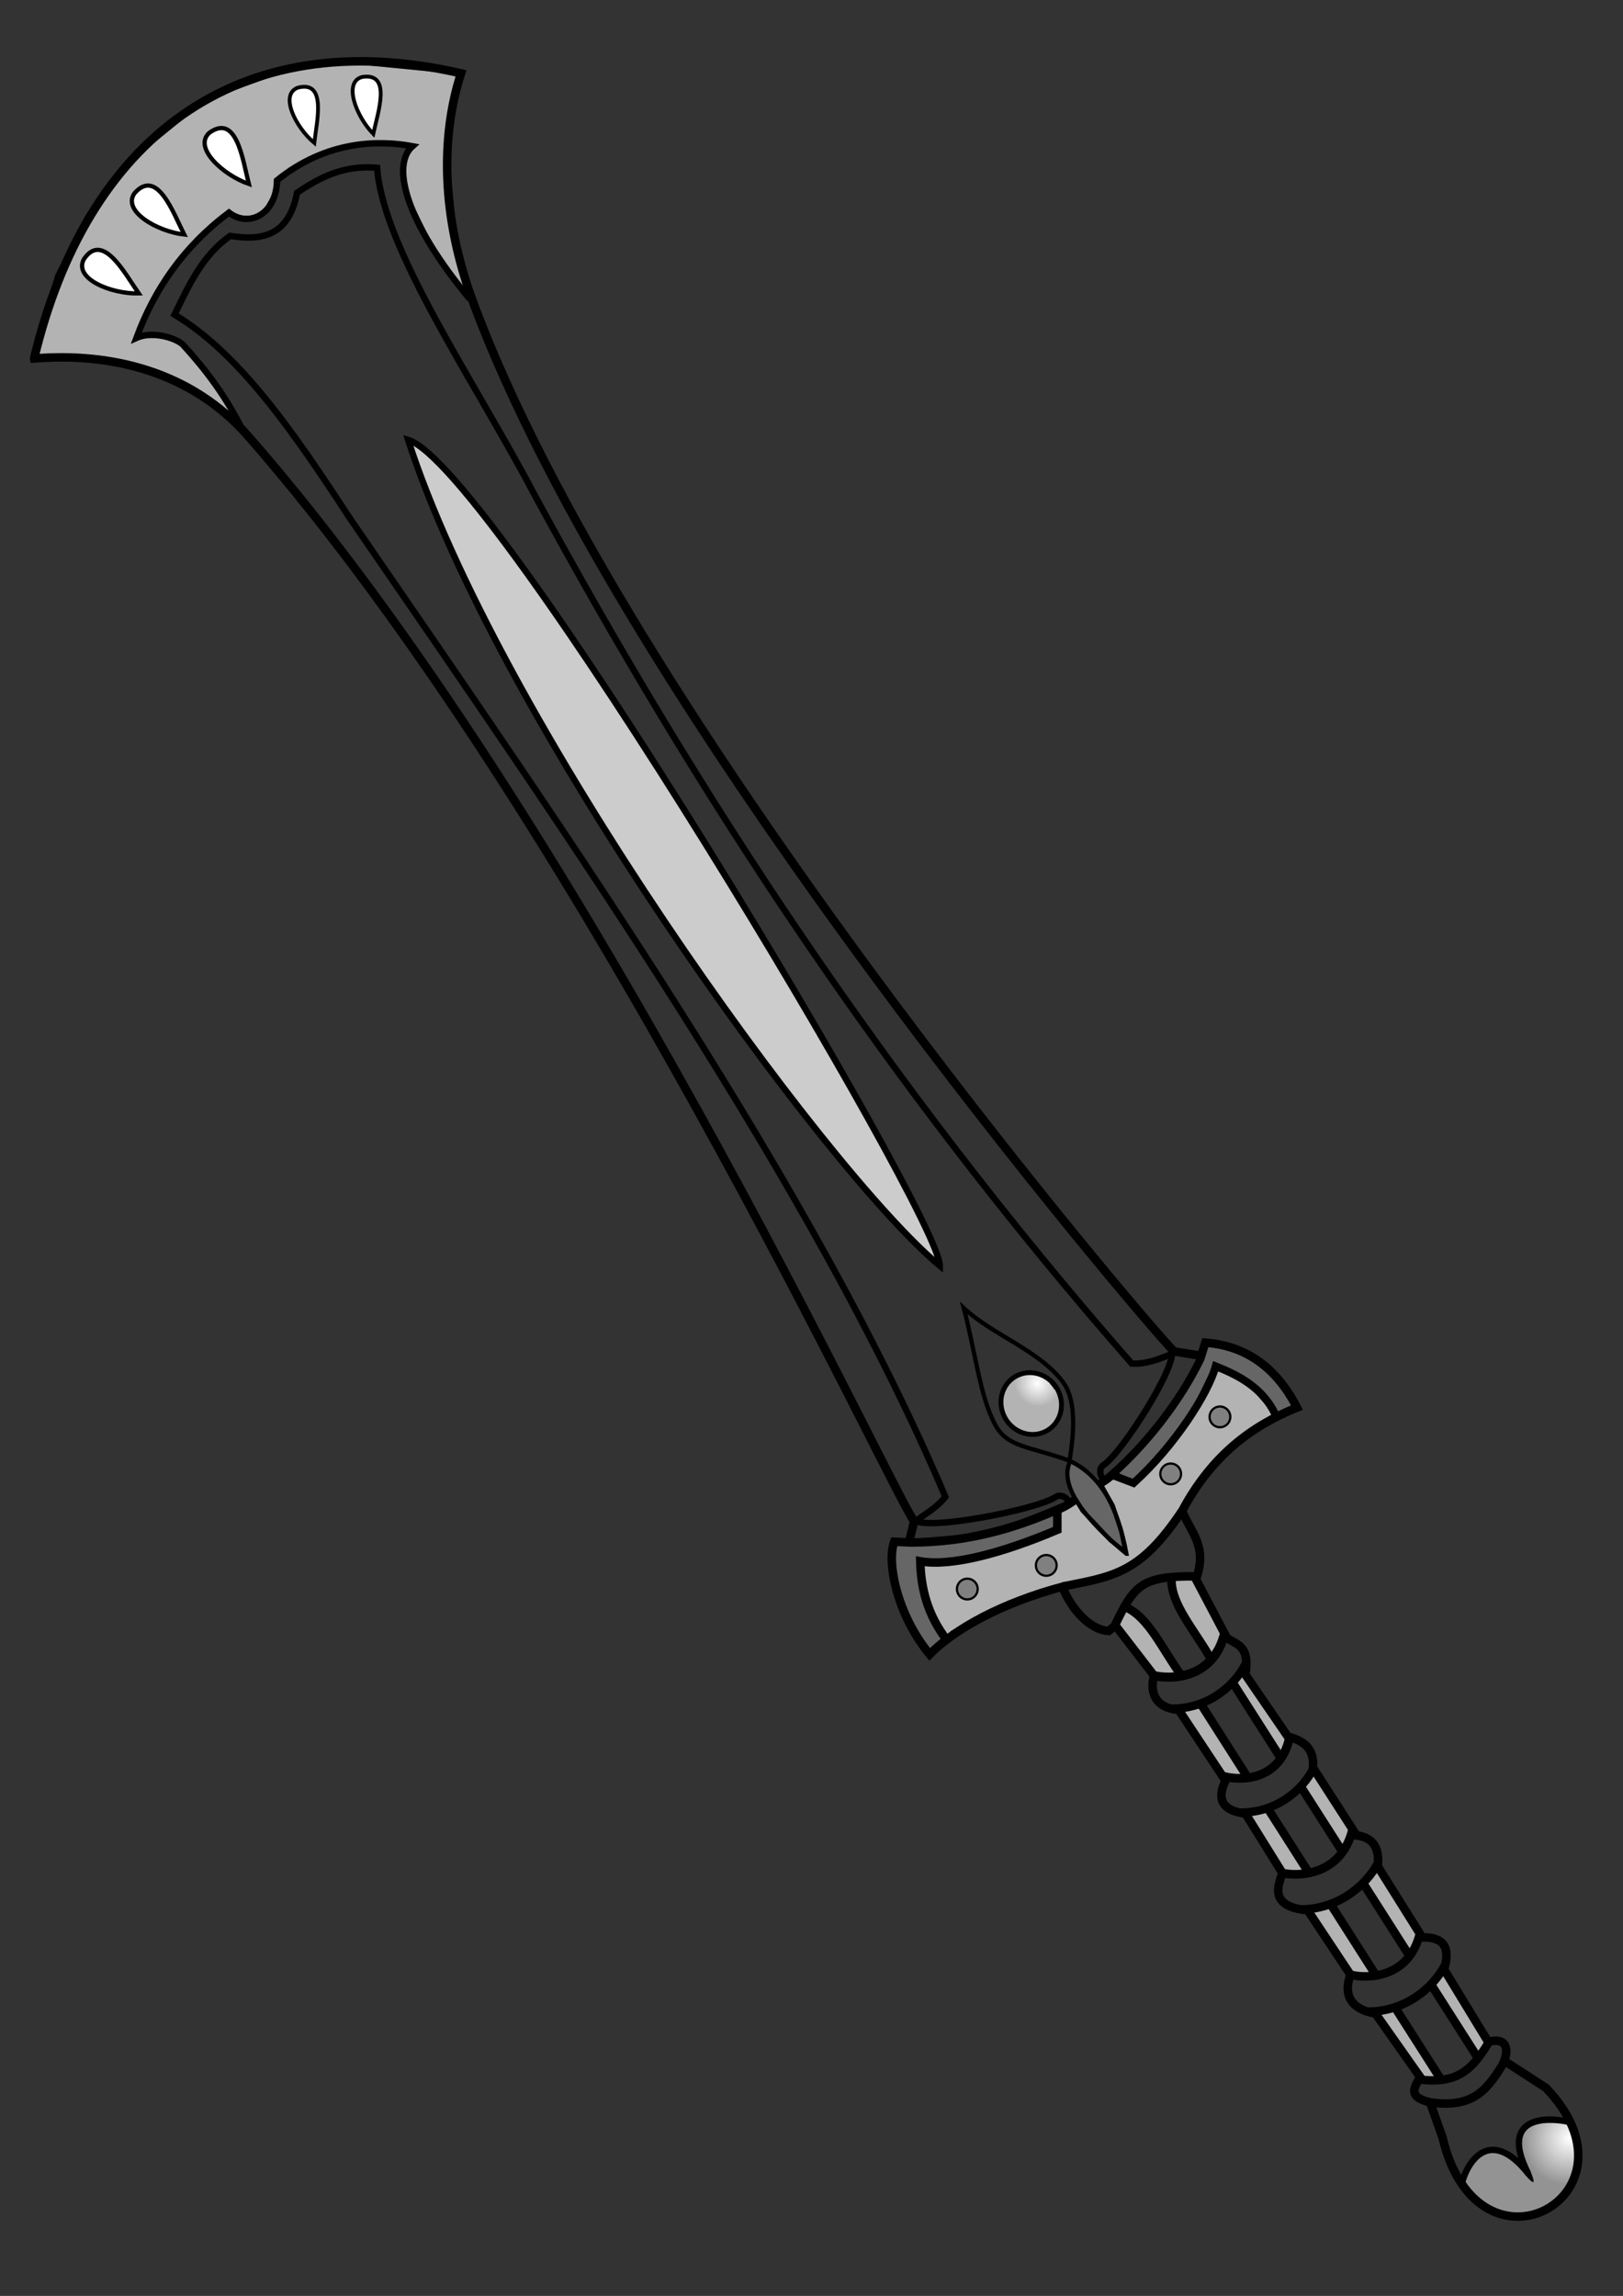 <?xml version="1.0" encoding="UTF-8" standalone="no"?>
<!-- Created with Inkscape (http://www.inkscape.org/) -->
<svg
    xmlns:inkscape="http://www.inkscape.org/namespaces/inkscape"
    xmlns:rdf="http://www.w3.org/1999/02/22-rdf-syntax-ns#"
    xmlns="http://www.w3.org/2000/svg"
    xmlns:sodipodi="http://sodipodi.sourceforge.net/DTD/sodipodi-0.dtd"
    xmlns:cc="http://creativecommons.org/ns#"
    xmlns:xlink="http://www.w3.org/1999/xlink"
    xmlns:dc="http://purl.org/dc/elements/1.1/"
    xmlns:svg="http://www.w3.org/2000/svg"
    xmlns:ns1="http://sozi.baierouge.fr"
    id="svg2"
    sodipodi:docname="Sword vector V5 com.svg"
    inkscape:export-filename="C:\Users\Afengo\Videos\Vector\Completed\Kard vektorok\Sword vector V5.png"
    viewBox="0 0 744.09 1052.4"
    inkscape:export-xdpi="570"
    version="1.1"
    inkscape:export-ydpi="570"
    inkscape:version="0.48.2 r9819"
  >
  <rect x="0" y="0" width="744.09" height="1052.4" fill="#333333" stroke="none"/>
  <defs
      id="defs4"
    >
    <radialGradient
        id="radialGradient4091"
        gradientUnits="userSpaceOnUse"
        cy="666.9"
        cx="211.74"
        gradientTransform="matrix(-.704 .049 -.051 -.734 392.21 1144.7)"
        r="6.661"
        inkscape:collect="always"
      >
      <stop
          id="stop4085"
          style="stop-color:#ffffff"
          offset="0"
      />
      <stop
          id="stop4087"
          style="stop-color:#b3b3b3"
          offset="1"
      />
    </radialGradient
    >
    <radialGradient
        id="radialGradient4197"
        gradientUnits="userSpaceOnUse"
        cy="877.17"
        cx="219.11"
        gradientTransform="matrix(-1.093 -.917 .946 -1.128 129.24 2170.5)"
        r="14.75"
        inkscape:collect="always"
      >
      <stop
          id="stop4191"
          style="stop-color:#ffffff"
          offset="0"
      />
      <stop
          id="stop4193"
          style="stop-color:#939393"
          offset="1"
      />
    </radialGradient
    >
  </defs
  >
  <sodipodi:namedview
      id="base"
      bordercolor="#666666"
      inkscape:pageshadow="2"
      inkscape:window-y="-8"
      pagecolor="#ffffff"
      inkscape:window-height="746"
      inkscape:window-maximized="1"
      inkscape:zoom="0.5"
      inkscape:window-x="-8"
      showgrid="false"
      borderopacity="1.0"
      inkscape:current-layer="layer2"
      inkscape:cx="645.93137"
      inkscape:cy="531.82455"
      inkscape:window-width="1366"
      inkscape:pageopacity="0.0"
      inkscape:document-units="px"
  />
  <g
      id="layer2"
      inkscape:label="Layer"
      inkscape:groupmode="layer"
    >
    <path
        id="path4316"
        style="stroke:#b3b3b3;stroke-width:1px;fill:#b3b3b3"
        inkscape:connector-curvature="0"
        d="m630.62 923.11 21.375 29.875 9.875 0.125-21.125-32.75 15-9.125 21.875 31.5 4.625-6.125-20.625-34.5-10.25 12.125z"
    />
    <path
        id="path4314"
        style="stroke:#b3b3b3;stroke-width:1px;fill:#b3b3b3"
        inkscape:connector-curvature="0"
        d="m599.5 875.99 19 28.75 12.625 0.625-20.25-32.125 14-9.125 21.25 32.75 5.25-9.875-19.875-30.75-13.125 11.875z"
    />
    <path
        id="path4312"
        style="stroke:#b3b3b3;stroke-width:1px;fill:#b3b3b3"
        inkscape:connector-curvature="0"
        d="m571 831.99 17.25 26.875 11.5 0.125-17.75-30.25 14.375-8.625 18.375 29.25 5.5-9.625-18.375-29-11.375 13.625z"
    />
    <path
        id="path4310"
        sodipodi:nodetypes="cccccccccc"
        style="stroke:#b3b3b3;stroke-width:1px;fill:#b3b3b3"
        inkscape:connector-curvature="0"
        d="m540.12 783.74 21.875 31.5 9-0.375-20.125-34.25 13.625-7.625 22.75 32.125 3.875-9.25-21.25-28.625-11.625 10z"
    />
    <path
        id="path4308"
        style="stroke:#b3b3b3;stroke-width:1px;fill:#b3b3b3"
        inkscape:connector-curvature="0"
        d="m537.62 723.36 10.5-1 13.5 27.75-4.5 9.875-7.75-7.25-12.125-24.25z"
    />
    <path
        id="path4288"
        style="stroke:#000000;stroke-width:1px;fill:#b3b3b3"
        inkscape:connector-curvature="0"
        d="m510.75 744.86 4.75-8.25 7.75 4.5 13.75 20.5 3.5 6-10.25 0.5z"
    />
    <path
        id="path4282"
        sodipodi:nodetypes="ccccccccccccc"
        style="stroke:#666666;stroke-width:1.949px;fill:#666666"
        inkscape:connector-curvature="0"
        d="m490.11 670.19-0.327 3.543-0.077 4.831 1.379 4.618 3.475 6.747 5.245 5.896 8.776 9.129 7.903 6.648-2.283-9.398-3.969-11.79-4.589-8.927-6.659-6.291z"
    />
    <path
        id="path4242"
        sodipodi:nodetypes="ccccccccccccccccccccccccccccccccccccccccccccccccc"
        style="stroke:#000000;stroke-width:1.949px;fill:#b3b3b3"
        inkscape:connector-curvature="0"
        d="m16.14 164.4 1.897-11.058 8.221-27.015 13.667-26.833 20.551-26.962 33.46-27.282 41.678-15.155 26.553-1.727 48.339 4.738-2.403 12.818-2.93 27.912 3.192 33.602 7.919 27.894-4.686-2.823-8.01-10.212-8.235-14.063-8.076-16.522-2.82-13.451 2.178-9.189 1.97-2.191-5.461-0.684-14.809-0.403-16.97 3.242-18.25 8.575-6.611 5.486 0.283 4.736-2.9 5.044-2.264 4.122-5.448 2.996-7.071-0.161-4.267-2.171-12.229 10.128-11.249 13.083-8.977 12.952-7.236 14.7-2.133 6.394 5.739-1.748 8.506 1.593 5.488 1.999 7.812 9.11 9.559 11.981 7.582 13.049-0.807 1.134-19.141-13.496-19.5-8.961-17.416-4.77-22.735-0.936-7.795 0.306z"
    />
    <path
        id="path4187"
        style="fill:url(#radialGradient4197)"
        inkscape:connector-curvature="0"
        d="m669.76 1001 3.428-7.279 2.976-4.38 5.532-3.562 7.474-0.32 7.207 5.793 2.886 3.358-2.825-9.339 0.588-7.189 6.745-5.502 11.302-0.901 5.609 2.185 3.217 14.448-4.842 15.435-14.984 11.386-17.569-0.28z"
    />
    <path
        id="path4185"
        sodipodi:nodetypes="cccccccccccccccccccccccccc"
        style="stroke:#000000;stroke-width:1.949px;fill:#b3b3b3"
        inkscape:connector-curvature="0"
        d="m428.38 755.96-13.468-42.559 65.849-17.398 7.668-5.623 5.174-2.44 2.747 4.584 5.242 5.436 7.636 8.199 6.774 5.27-1.906-9.326-3.942-12.011-5.623-10.007 30.029-26.405 23.212-33.491 23.572 14.331 5.89 14.241-10.226 5.612-14.003 11.334-14.922 15.983-9.439 15.496-15.96 17.522-16.091 8.767-21.123 4.327-25.695 9.154-22.992 11.326z"
    />
    <path
        id="path4161"
        style="stroke:#000000;stroke-width:1.949px;fill:#666666"
        inkscape:connector-curvature="0"
        d="m509.66 675.97 10.51 3.274 13.552-13.644 14.137-20.373 9.19-18.827 14.902 6.594 13.987 15.995 8.765-4.209-13.201-17.32-11.776-7.787-16.982-5.05-3.068 9.557-9.688 17.099-16.393 21.006z"
    />
    <path
        id="path4159"
        style="stroke:#000000;stroke-width:1.949px;fill:#666666"
        inkscape:connector-curvature="0"
        d="m433.29 751.41-4.999-8.664-4.944-14.205-1.319-12.626 16.602-0.546 20.764-5.11 25.688-8.715-0.644-10.453-21.53 8.646-20.925 4.634s-26.768 2.311-27.376 2.267c-0.608-0.044-5.066-0.216-5.066-0.216l-0.578 10.805 2.866 15.253 7.296 17.183 6.908 7.579z"
    />
    <path
        id="path3765"
        sodipodi:nodetypes="ccscccccccccccccccccccccccccccccccccccsc"
        style="stroke:#000000;stroke-width:3.899;fill:none"
        inkscape:connector-curvature="0"
        d="m15.643 164.31c23.824-99.783 92.267-154.43 195.72-130.69-9.433 28.973-8.938 65.621 5.306 104.26 69.48 188.48 308.76 468.86 321.54 481.57l12.491 2.011 1.911-6.015c17.915 1.363 32.187 10.683 41.993 29.755-20.389 8.263-38.866 21.589-52.645 47.363 3.899 9.908 11.868 16.093 6.343 31.353l14.167 26.871c4.428 3.152 10.735 3.441 8.472 16.794l19.483 28.44c6.938 1.819 12.279 5.148 11.516 14.248l19.988 31.043c6.612 0.846 10.714 4.597 9.741 14.22l20.373 32.551c9.616-0.321 13.122 4.416 10.008 14.634l20.226 33.231c10.226-2.609 8.574 5.667 7.371 8.72l19.057 12.32c47.013 48.795-30.972 92.418-47.338 22.868l-5.75-16.205c-11.077-2.648-6.584-7.327-4.593-11.68l-20.43-29.002c-7.696-1.27-15.824-5.622-11.46-17.798l-19.602-29.535c-18.921-1.699-12.852-12.651-11.607-17.117l-16.909-27.17c-9.507-1.26-13.803-5.589-9.18-15.167l-21.468-32.432c-13.503-0.996-12.56-11.856-11.221-15.609l-17.793-23.088-3.045 2.546c-8.421-0.395-17.133-9.768-21.252-20.275-27.697 7.447-49.03 19.093-60.85 30.983-14.862-18.023-19.786-42.014-16.246-51.602l6.766 0.295 2.396-9.707c-10.12-12.77-152.39-322.84-305.41-497.45-25.78-29.41-62.529-38.43-98.067-35.52z"
    />
    <path
        id="path3769"
        sodipodi:nodetypes="cc"
        style="stroke:#000000;stroke-width:2.924;fill:none"
        inkscape:connector-curvature="0"
        d="m669.88 1002.2c2.38-11.249 13.103-27.953 30.683-5.997"
    />
    <path
        id="path3769-1"
        sodipodi:nodetypes="csccssccc"
        style="block-progression:tb;text-indent:0;color:#000000;text-transform:none;fill:#000000"
        inkscape:connector-curvature="0"
        d="m699.93 972.66c-2.745 1.716-4.684 4.604-4.986 8.572-0.302 3.968 1.131 9.392 4.38 15.806 6.383 7.378 2.893-0.083 2.409-1.774-3.106-6.131-4.126-10.64-3.886-13.8s1.575-5.038 3.667-6.346c4.183-2.615 11.768-2.326 17.169-1.129l0.62-2.863c-5.825-1.291-13.882-1.899-19.372 1.533z"
    />
    <path
        id="path3831"
        sodipodi:nodetypes="cc"
        style="stroke:#000000;stroke-width:3.899;fill:none"
        inkscape:connector-curvature="0"
        d="m656.24 963.74c20.179 2.765 26.207-6.888 33.712-19.015"
    />
    <path
        id="path3831-1"
        sodipodi:nodetypes="cc"
        style="stroke:#000000;stroke-width:3.842;fill:none"
        inkscape:connector-curvature="0"
        d="m650.43 953.15c19.887 2.725 25.828-6.789 33.224-18.74"
    />
    <path
        id="path3851"
        sodipodi:nodetypes="cc"
        style="stroke:#000000;stroke-width:3.899;fill:none"
        inkscape:connector-curvature="0"
        d="m619.68 905.28c7.423 1.761 26.16 1.41 31.234-18.794"
    />
    <path
        id="path3853"
        sodipodi:nodetypes="cc"
        style="stroke:#000000;stroke-width:3.899;fill:none"
        inkscape:connector-curvature="0"
        d="m627.45 922.09c16.368-0.124 29.453-10.328 35.227-21.682"
    />
    <path
        id="path3851-6"
        sodipodi:nodetypes="cc"
        style="stroke:#000000;stroke-width:3.981;fill:none"
        inkscape:connector-curvature="0"
        d="m587.77 858.54c7.594 1.722 26.807 1.192 32.196-19.399"
    />
    <path
        id="path3853-8"
        sodipodi:nodetypes="cc"
        style="stroke:#000000;stroke-width:3.881;fill:none"
        inkscape:connector-curvature="0"
        d="m596.71 875.25c16.343-0.227 29.473-10.439 35.31-21.747"
    />
    <path
        id="path3851-6-8"
        sodipodi:nodetypes="cc"
        style="stroke:#000000;stroke-width:4.024;fill:none"
        inkscape:connector-curvature="0"
        d="m560.63 814.13c7.595 2.206 26.539 2.718 30.724-18.353"
    />
    <path
        id="path3853-8-7"
        sodipodi:nodetypes="cc"
        style="stroke:#000000;stroke-width:3.837;fill:none"
        inkscape:connector-curvature="0"
        d="m568.56 830.81c15.962 0.202 28.522-9.674 33.928-20.84"
    />
    <path
        id="path3851-6-8-7"
        sodipodi:nodetypes="cc"
        style="stroke:#000000;stroke-width:4.179;fill:none"
        inkscape:connector-curvature="0"
        d="m528.59 767.97c7.934 2.016 27.884 1.93 32.974-19.796"
    />
    <path
        id="path3853-8-7-1"
        sodipodi:nodetypes="cc"
        style="stroke:#000000;stroke-width:3.843;fill:none"
        inkscape:connector-curvature="0"
        d="m537.16 783.19c16.021 0.127 28.675-9.803 34.153-20.988"
    />
    <path
        id="path3970"
        sodipodi:nodetypes="cc"
        style="stroke:#000000;stroke-width:3.899;fill:none"
        inkscape:connector-curvature="0"
        d="m510.9 745.57c9.18-19.37 12.657-23.216 37.662-23.007"
    />
    <path
        id="path3972"
        sodipodi:nodetypes="cc"
        style="stroke:#000000;stroke-width:3.899;fill:#b3b3b3"
        inkscape:connector-curvature="0"
        d="m487.16 727.25c23.12-4.738 35.309-5.616 54.642-34.49"
    />
    <path
        id="path3974"
        style="stroke:#000000;stroke-width:3.899;fill:none"
        inkscape:connector-curvature="0"
        d="m660.47 952.94-20.21-31.7"
    />
    <path
        id="path3974-6"
        style="stroke:#000000;stroke-width:3.899;fill:none"
        inkscape:connector-curvature="0"
        d="m676.93 942.34-20.21-31.7"
    />
    <path
        id="path3974-0"
        style="stroke:#000000;stroke-width:3.899;fill:none"
        inkscape:connector-curvature="0"
        d="m630.6 905.1-20.21-31.7"
    />
    <path
        id="path3974-4"
        style="stroke:#000000;stroke-width:3.899;fill:none"
        inkscape:connector-curvature="0"
        d="m645.81 895.93-20.21-31.7"
    />
    <path
        id="path3974-9"
        style="stroke:#000000;stroke-width:3.899;fill:none"
        inkscape:connector-curvature="0"
        d="m600.69 859.47-20.21-31.7"
    />
    <path
        id="path3974-46"
        sodipodi:nodetypes="cc"
        style="stroke:#000000;stroke-width:3.899;fill:none"
        inkscape:connector-curvature="0"
        d="m615.66 849.11-19.71-30.83"
    />
    <path
        id="path3974-03"
        style="stroke:#000000;stroke-width:3.904;fill:none"
        inkscape:connector-curvature="0"
        d="m571.61 814.12-20.867-32.721"
    />
    <path
        id="path3974-62"
        style="stroke:#000000;stroke-width:3.904;fill:none"
        inkscape:connector-curvature="0"
        d="m586.57 804.9-20.86-32.72"
    />
    <path
        id="path3974-45"
        sodipodi:nodetypes="cc"
        style="stroke:#000000;stroke-width:3.899;fill:none"
        inkscape:connector-curvature="0"
        d="m541.37 767.66c-8.35-11.39-14.72-26.32-25.16-30.89"
    />
    <path
        id="path3974-45-8"
        sodipodi:nodetypes="cc"
        style="stroke:#000000;stroke-width:3.899;fill:none"
        inkscape:connector-curvature="0"
        d="m554.8 759.86c-6.912-12.321-17.86-24.295-17.704-35.694"
    />
    <path
        id="path4079"
        sodipodi:nodetypes="ccscscc"
        style="stroke:#000000;stroke-width:1.949px;fill:none"
        inkscape:connector-curvature="0"
        d="m516.43 712.2c-12.653-10.459-30.934-28.082-26.382-40.974 3.152-17.863 2.656-30.428-2.644-37.617-10.711-14.528-32.744-21.923-45.553-34.024 5.492 20.871 7.271 39.671 14.152 53.022 5.603 10.872 15.213 10.094 34.17 16.883 13.713 6.46 22.001 19.743 26.258 42.71z"
    />
    <path
        id="path4081"
        sodipodi:rx="6.1607141"
        sodipodi:ry="6.4732141"
        style="stroke:#000000;fill:url(#radialGradient4091)"
        sodipodi:type="arc"
        d="m211.96 667.95a6.161 6.473 0 1 1 -0.001 -0.015"
        sodipodi:open="true"
        transform="matrix(1.865 -1.201 1.201 1.865 -713.8 -356.01)"
        sodipodi:cy="668.29968"
        sodipodi:cx="205.80357"
        sodipodi:end="12.509459"
        sodipodi:start="6.2286109"
    />
    <path
        id="path4093"
        sodipodi:nodetypes="cc"
        style="stroke:#000000;stroke-width:2.222;fill:none"
        inkscape:connector-curvature="0"
        d="m482.15 633.43c0.679 0.911 1.59 1.75 2.187 2.906"
    />
    <path
        id="path4105"
        sodipodi:nodetypes="ccccc"
        style="stroke:#000000;stroke-width:3.899;fill:none"
        inkscape:connector-curvature="0"
        d="m418.2 707.04c25-0.089 46.597-6.254 66.552-15.033l-0.004 9.224c-25.341 10.725-48.735 16.955-62.839 14.435 0.279 12.306 3.265 24.48 12.138 36.038"
    />
    <path
        id="path4105-8"
        sodipodi:nodetypes="ccccc"
        style="stroke:#000000;stroke-width:3.548;fill:none"
        inkscape:connector-curvature="0"
        d="m550.58 622.58c-9.968 20.686-25.74 40.052-40.913 53.448l10.027 3.812c18.917-17.164 34.162-40.999 37.655-53.589 10.097 4.056 21.319 9.541 27.369 22.078"
    />
    <path
        id="path4125"
        sodipodi:rx="2.375"
        sodipodi:ry="2.4375"
        style="stroke-linejoin:round;stroke:#000000;stroke-linecap:round;stroke-width:.518;fill:#808080"
        sodipodi:type="arc"
        d="m170.37 695.92a2.375 2.438 0 1 1 -0 -0.006"
        sodipodi:open="true"
        transform="matrix(1.682 -1.083 1.055 1.639 -573.28 -230.28)"
        sodipodi:cy="696.04968"
        sodipodi:cx="168"
        sodipodi:end="12.509459"
        sodipodi:start="6.2286109"
    />
    <path
        id="path4125-1"
        sodipodi:rx="2.375"
        sodipodi:ry="2.4375"
        style="stroke-linejoin:round;stroke:#000000;stroke-linecap:round;stroke-width:.518;fill:#808080"
        sodipodi:type="arc"
        d="m170.37 695.92a2.375 2.438 0 1 1 -0 -0.006"
        sodipodi:open="true"
        transform="matrix(1.682 -1.083 1.055 1.639 -537.08 -241.12)"
        sodipodi:cy="696.04968"
        sodipodi:cx="168"
        sodipodi:end="12.509459"
        sodipodi:start="6.2286109"
    />
    <path
        id="path4125-2"
        sodipodi:rx="2.375"
        sodipodi:ry="2.4375"
        style="stroke-linejoin:round;stroke:#000000;stroke-linecap:round;stroke-width:.518;fill:#808080"
        sodipodi:type="arc"
        d="m170.37 695.92a2.375 2.438 0 1 1 -0 -0.006"
        sodipodi:open="true"
        transform="matrix(1.682 -1.083 1.055 1.639 -480.04 -283.06)"
        sodipodi:cy="696.04968"
        sodipodi:cx="168"
        sodipodi:end="12.509459"
        sodipodi:start="6.2286109"
    />
    <path
        id="path4125-14"
        sodipodi:rx="2.375"
        sodipodi:ry="2.4375"
        style="stroke-linejoin:round;stroke:#000000;stroke-linecap:round;stroke-width:.518;fill:#808080"
        sodipodi:type="arc"
        d="m170.37 695.92a2.375 2.438 0 1 1 -0 -0.006"
        sodipodi:open="true"
        transform="matrix(1.682 -1.083 1.055 1.639 -457.46 -309.2)"
        sodipodi:cy="696.04968"
        sodipodi:cx="168"
        sodipodi:end="12.509459"
        sodipodi:start="6.2286109"
    />
    <path
        id="path4163"
        sodipodi:nodetypes="cc"
        style="stroke:#000000;stroke-width:3.899;fill:none"
        inkscape:connector-curvature="0"
        d="m482.99 692.89c3.465-1.396 6.998-3.126 10.048-5.576"
    />
    <path
        id="path4163-9"
        sodipodi:nodetypes="cc"
        style="stroke:#000000;stroke-width:3.764;fill:none"
        inkscape:connector-curvature="0"
        d="m512.06 674.08c-2.439 2.42-5.196 4.749-8.417 6.33"
    />
    <path
        id="path4183"
        sodipodi:nodetypes="ccc"
        style="stroke:#000000;stroke-width:2.924;fill:#cccccc"
        inkscape:connector-curvature="0"
        d="m430.88 580.23c0.45-22.08-205.67-367.47-243.77-378.6 40.8 126.76 190.73 334.4 243.77 378.6z"
    />
    <path
        id="path4199"
        sodipodi:nodetypes="ccccccc"
        style="stroke:#000000;stroke-width:2.924;fill:none"
        inkscape:connector-curvature="0"
        d="m111.47 197.58c-7.814-15.72-16.709-27.609-27.289-39.232-2.591-3.088-13.875-6.95-21.641-3.454 8.208-22.192 21.526-41.763 42.416-57.451 9.159 7.089 21.721 0.829 22.067-14.788 22.839-18.468 46.94-18.474 62.094-15.637-9.975 8.871-3.048 34.812 26.257 70.036"
    />
    <path
        id="path4201"
        sodipodi:nodetypes="ccc"
        style="stroke:#000000;stroke-width:1.949px;fill:#ffffff"
        inkscape:connector-curvature="0"
        d="m63.611 134.5c-6.438-9.211-16.5-28.559-25.164-15.677-4.788 8.977 12.627 16.006 25.164 15.677z"
    />
    <path
        id="path4201-8"
        sodipodi:nodetypes="ccc"
        style="stroke:#000000;stroke-width:1.949px;fill:#ffffff"
        inkscape:connector-curvature="0"
        d="m84.463 107.52c-5.085-10.021-12.339-30.587-22.721-19.044-5.997 8.218 10.262 17.614 22.721 19.044z"
    />
    <path
        id="path4201-2"
        sodipodi:nodetypes="ccc"
        style="stroke:#000000;stroke-width:1.949px;fill:#ffffff"
        inkscape:connector-curvature="0"
        d="m114.09 84.332c-2.81-10.881-5.47-32.526-18.09-23.486-7.625 6.737 6.23 19.411 18.09 23.486z"
    />
    <path
        id="path4201-4"
        style="stroke:#000000;stroke-width:1.738px;fill:#ffffff"
        d="m144.09 65.517c1.133-9.957 5.827-28.829-7.568-25.331-8.499 3.175-1.007 18.152 7.568 25.331z"
        sodipodi:nodetypes="ccc"
        inkscape:transform-center-y="0.15294309"
        inkscape:connector-curvature="0"
        inkscape:transform-center-x="1.7834556"
    />
    <path
        id="path4201-5"
        style="stroke:#000000;stroke-width:1.748;fill:#ffffff"
        d="m171.13 61.368c2.106-9.854 8.646-28.28-5.1-26.088-8.815 2.347-2.78 18.067 5.1 26.088z"
        sodipodi:nodetypes="ccc"
        inkscape:transform-center-y="5.216953"
        inkscape:connector-curvature="0"
        inkscape:transform-center-x="3.0245646"
    />
    <path
        id="path4262"
        sodipodi:nodetypes="csc"
        style="stroke:#000000;stroke-width:2.924;fill:none"
        inkscape:connector-curvature="0"
        d="m489.57 689.38c1.125-2.282-3.147-4.856-5.471-3.27-8.75 5.973-61.171 15.993-64.666 10.465"
    />
    <path
        id="path4262-9"
        sodipodi:nodetypes="csc"
        style="stroke:#000000;stroke-width:2.924;fill:none"
        inkscape:connector-curvature="0"
        d="m506.81 678.15c-2.428-0.079-3.29-5.139-1.08-6.467 8.323-5.002 35.073-47.25 31.298-53.022"
    />
    <path
        id="path4286"
        sodipodi:nodetypes="cccccccccc"
        style="stroke:#000000;stroke-width:2.924;fill:none"
        inkscape:connector-curvature="0"
        d="m419.52 697.39c4.811-3.48 10.009-6.359 13.9-11.269-60.19-141.64-171.14-300.33-273.11-448.69-24.91-38.13-50.11-75.15-80.294-93.2 6.513-13.299 12.543-26.91 25.448-36.092 14.416 2.238 26.852 0.285 30.731-19.787 10.418-7.084 21.585-12.815 36.681-11.446 2.801 37.648 44.986 98.152 72.227 149.98 73.889 136.08 161.08 269.58 273.74 398.14 6.513 0.416 12.712-2.047 18.898-4.633"
    />
  </g
  >
</svg
>
